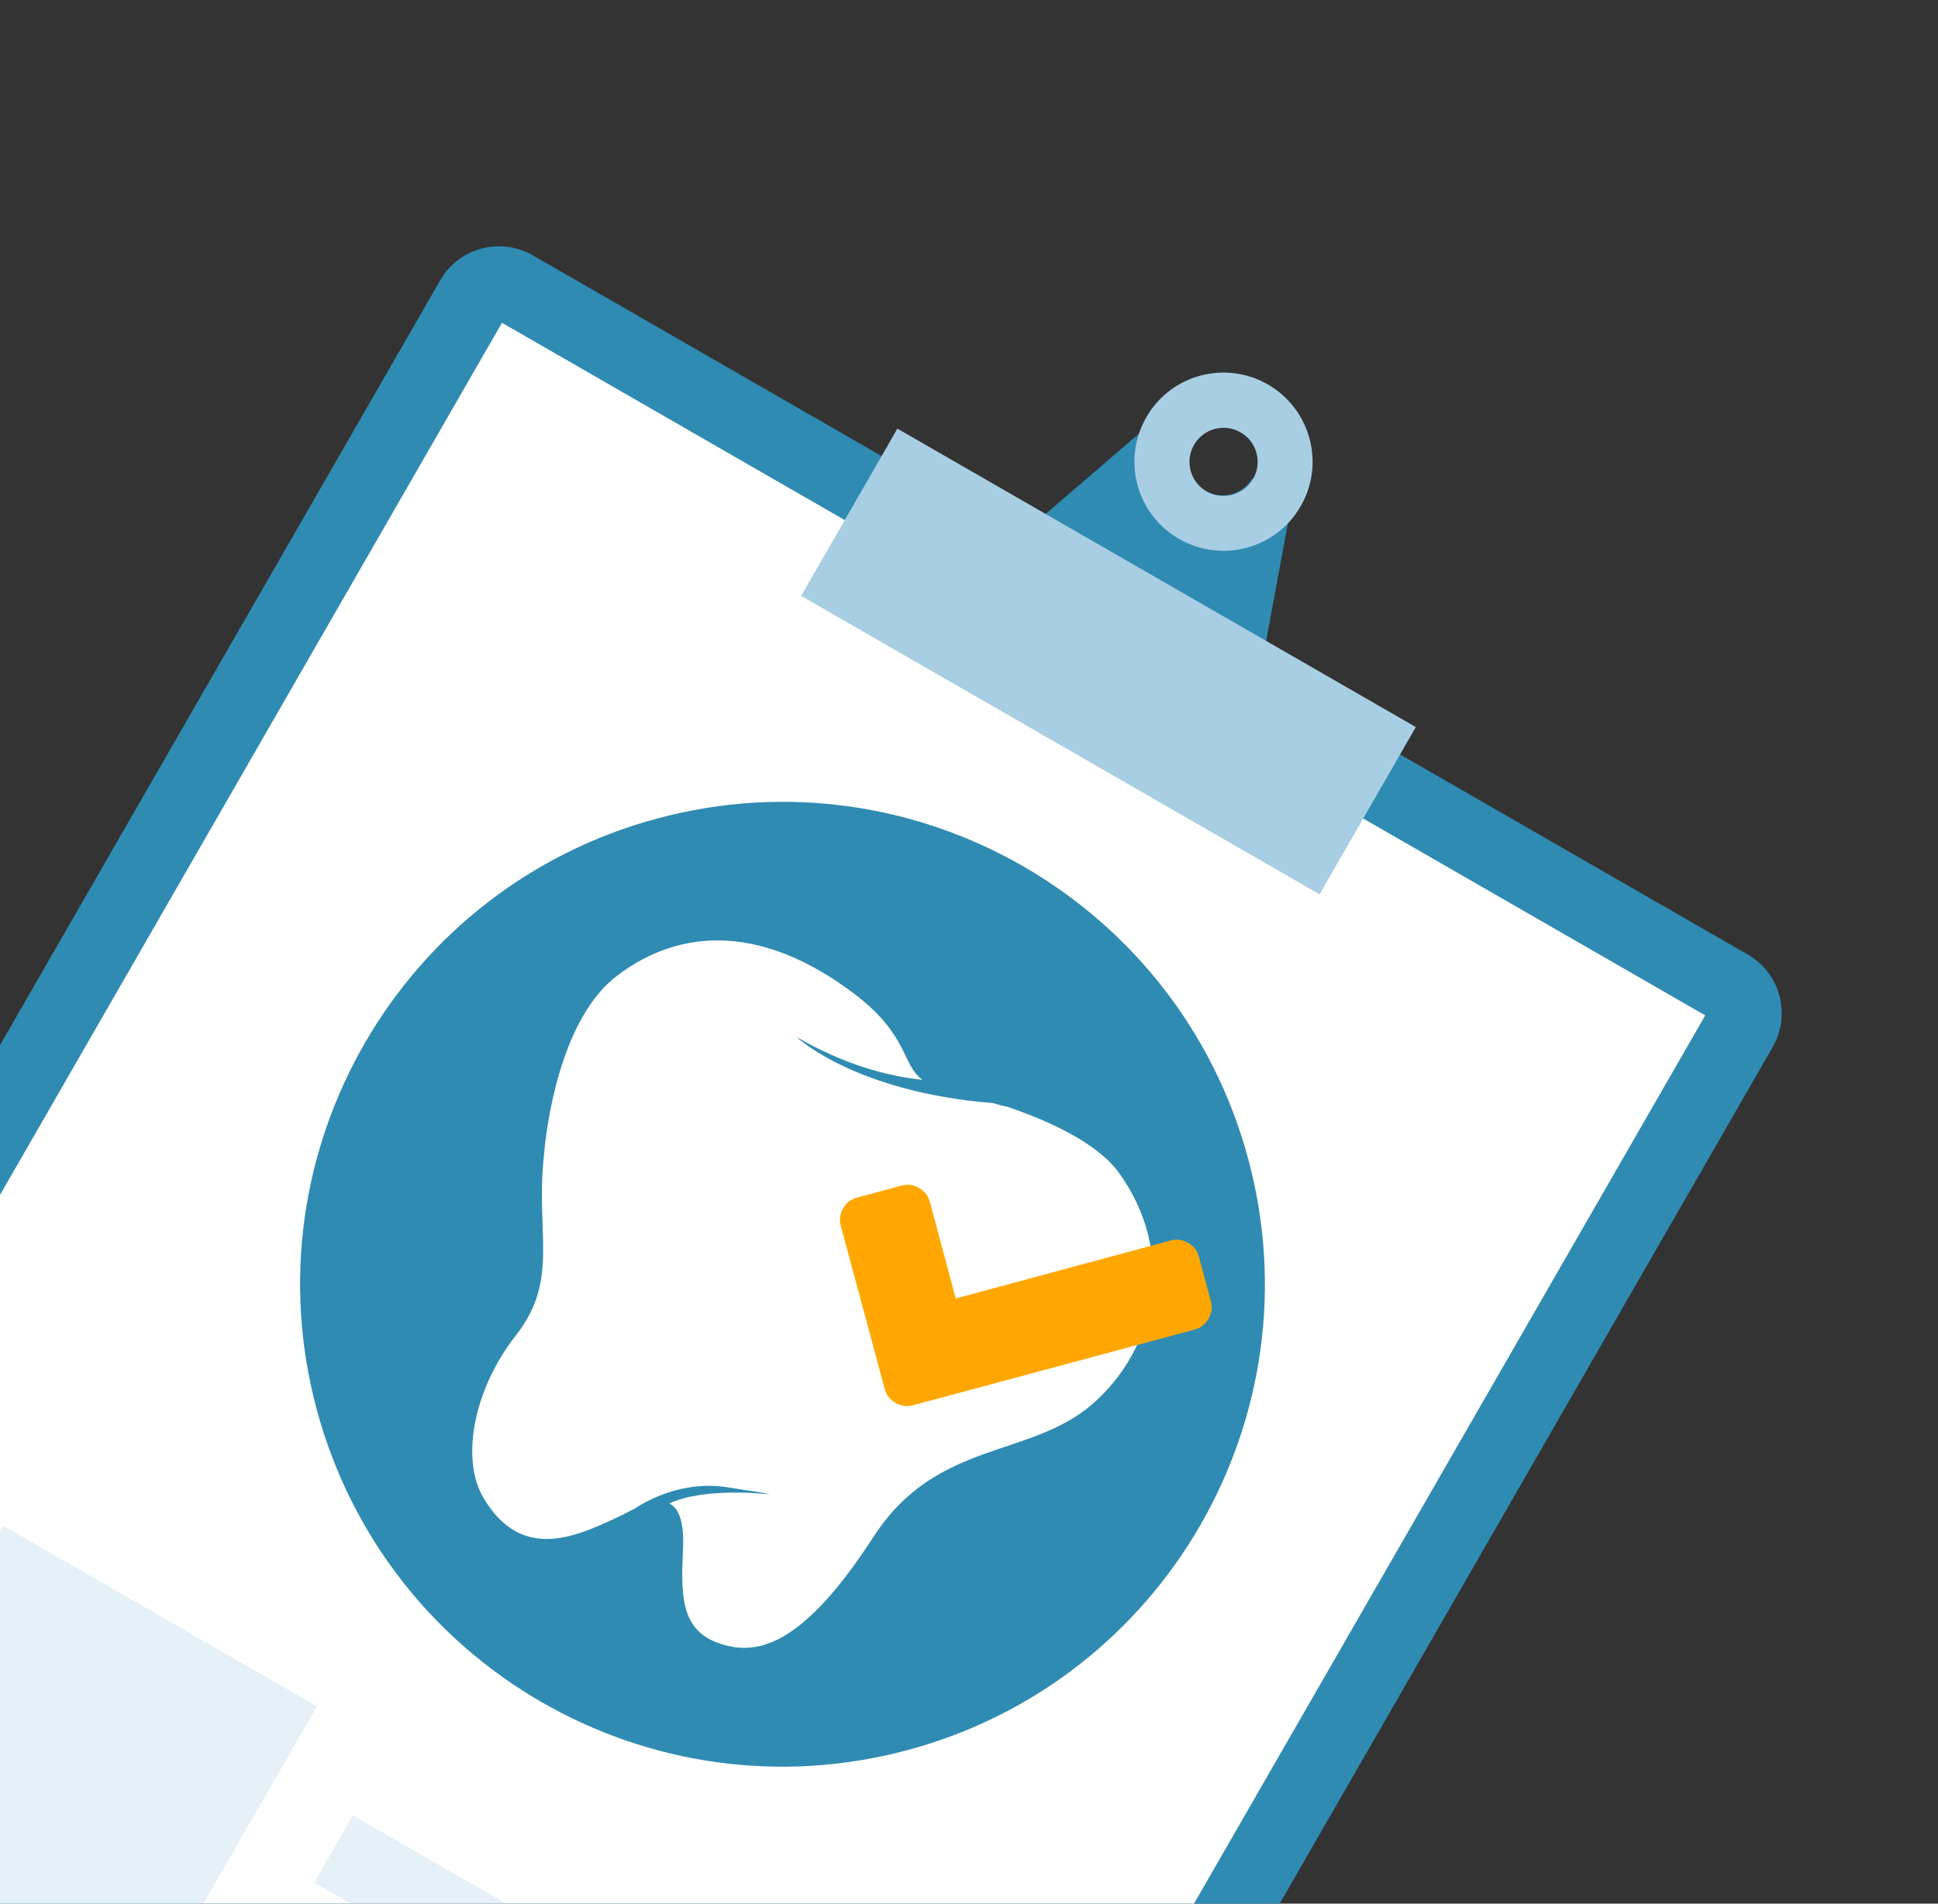 <svg width="562" height="552" viewBox="0 0 562 552" fill="none" xmlns="http://www.w3.org/2000/svg">
<rect x="0" y="0" width="562" height="552" fill="#333333" stroke="none"/>
<path d="M374.66 145.385L363.118 138.721C360.395 143.437 354.327 145.063 349.611 142.34C344.895 139.618 343.269 133.549 345.992 128.833L334.45 122.17L293.697 157.218L329.288 177.683L364.88 198.149L374.66 145.385Z" fill="#2F8BB2"/>
<path d="M219.05 776.908L-133.378 574.095C-142.747 568.686 -145.947 556.745 -140.599 547.339L127.685 81.223C133.095 71.853 145.036 68.654 154.441 74.001L506.87 276.814C516.239 282.224 519.439 294.164 514.091 303.57L245.807 769.686C240.459 779.092 228.42 782.317 219.05 776.908Z" fill="#2F8BB2"/>
<path d="M494.502 294.437L145.568 93.598L-120.824 556.422L228.111 757.261L494.502 294.437Z" fill="white"/>
<path d="M263.112 507.497C337.723 487.505 382.001 410.814 362.009 336.203C342.017 261.592 265.326 217.314 190.715 237.306C116.104 257.298 71.827 333.989 91.819 408.6C111.811 483.211 188.501 527.489 263.112 507.497Z" fill="#2F8BB2"/>
<path d="M367.693 111.494C355.345 104.365 339.489 108.614 332.422 120.998C325.293 133.346 329.541 149.202 341.925 156.269C354.273 163.399 370.129 159.15 377.197 146.766C384.326 134.418 380.041 118.624 367.693 111.494ZM349.878 142.494C345.163 139.771 343.536 133.703 346.259 128.987C348.982 124.271 355.05 122.645 359.766 125.368C364.482 128.09 366.108 134.159 363.385 138.875C360.663 143.591 354.594 145.217 349.878 142.494Z" fill="#A8CEE3"/>
<path d="M410.576 210.828L260.236 124.292L232.32 172.791L382.66 259.327L410.576 210.828Z" fill="#A8CEE3"/>
<path opacity="0.3" d="M91.904 494.771L1.053 442.479L-51.239 533.329L39.612 585.621L91.904 494.771Z" fill="#A8CEE3"/>
<g opacity="0.3">
<path d="M256.584 615.194L102.33 526.409L91.106 545.908L245.361 634.693L256.584 615.194Z" fill="#A8CEE3"/>
</g>
<path d="M324.541 340.165C318.349 331.543 304.638 325.199 292.055 320.912C290.847 320.712 289.489 320.341 287.945 319.863C247.913 316.69 230.991 300.715 230.991 300.715C244.643 308.597 257.052 312.038 267.516 313.116C261.421 308.769 263.673 300.141 247.454 287.964C221.439 268.394 197.7 268.671 178.965 282.922C160.167 297.138 157.713 335.352 157.713 335.352C155.302 357.87 162.246 371.063 149.626 387.19C137.005 403.318 133.716 423.344 140.156 434.26C151.605 453.694 168.173 445.058 180.757 439.169C181.452 438.825 182.584 438.155 183.937 437.53C187.146 435.411 197.563 429.263 210.734 431.241C226.64 433.641 222.554 433.267 222.554 433.267C222.554 433.267 204.415 431.151 194.111 435.957C196.727 437.302 198.461 441.034 198.07 449.164C197.318 464.367 197.646 474.402 211.719 477.397C222.338 479.64 235.011 473.884 253.302 445.642C271.593 417.399 298.479 422.994 316.831 407.114C335.192 391.074 341.278 363.479 324.541 340.165Z" fill="white"/>
<path d="M350.443 382.422C349.512 384.035 348.165 385.078 346.403 385.55L277.658 404.023L264.738 407.485C262.977 407.957 261.289 407.727 259.676 406.796C258.062 405.864 257.02 404.518 256.548 402.756L253.086 389.836L243.818 355.445C243.346 353.684 243.576 351.996 244.507 350.383C245.439 348.769 246.786 347.727 248.547 347.255L261.467 343.793C263.229 343.321 264.916 343.55 266.53 344.482C268.143 345.413 269.186 346.76 269.658 348.522L277.158 376.514L339.48 359.711C341.242 359.239 342.929 359.468 344.542 360.4C346.156 361.331 347.198 362.678 347.671 364.44L351.132 377.359C351.604 379.121 351.375 380.809 350.443 382.422Z" fill="#FFA700"/>
</svg> 